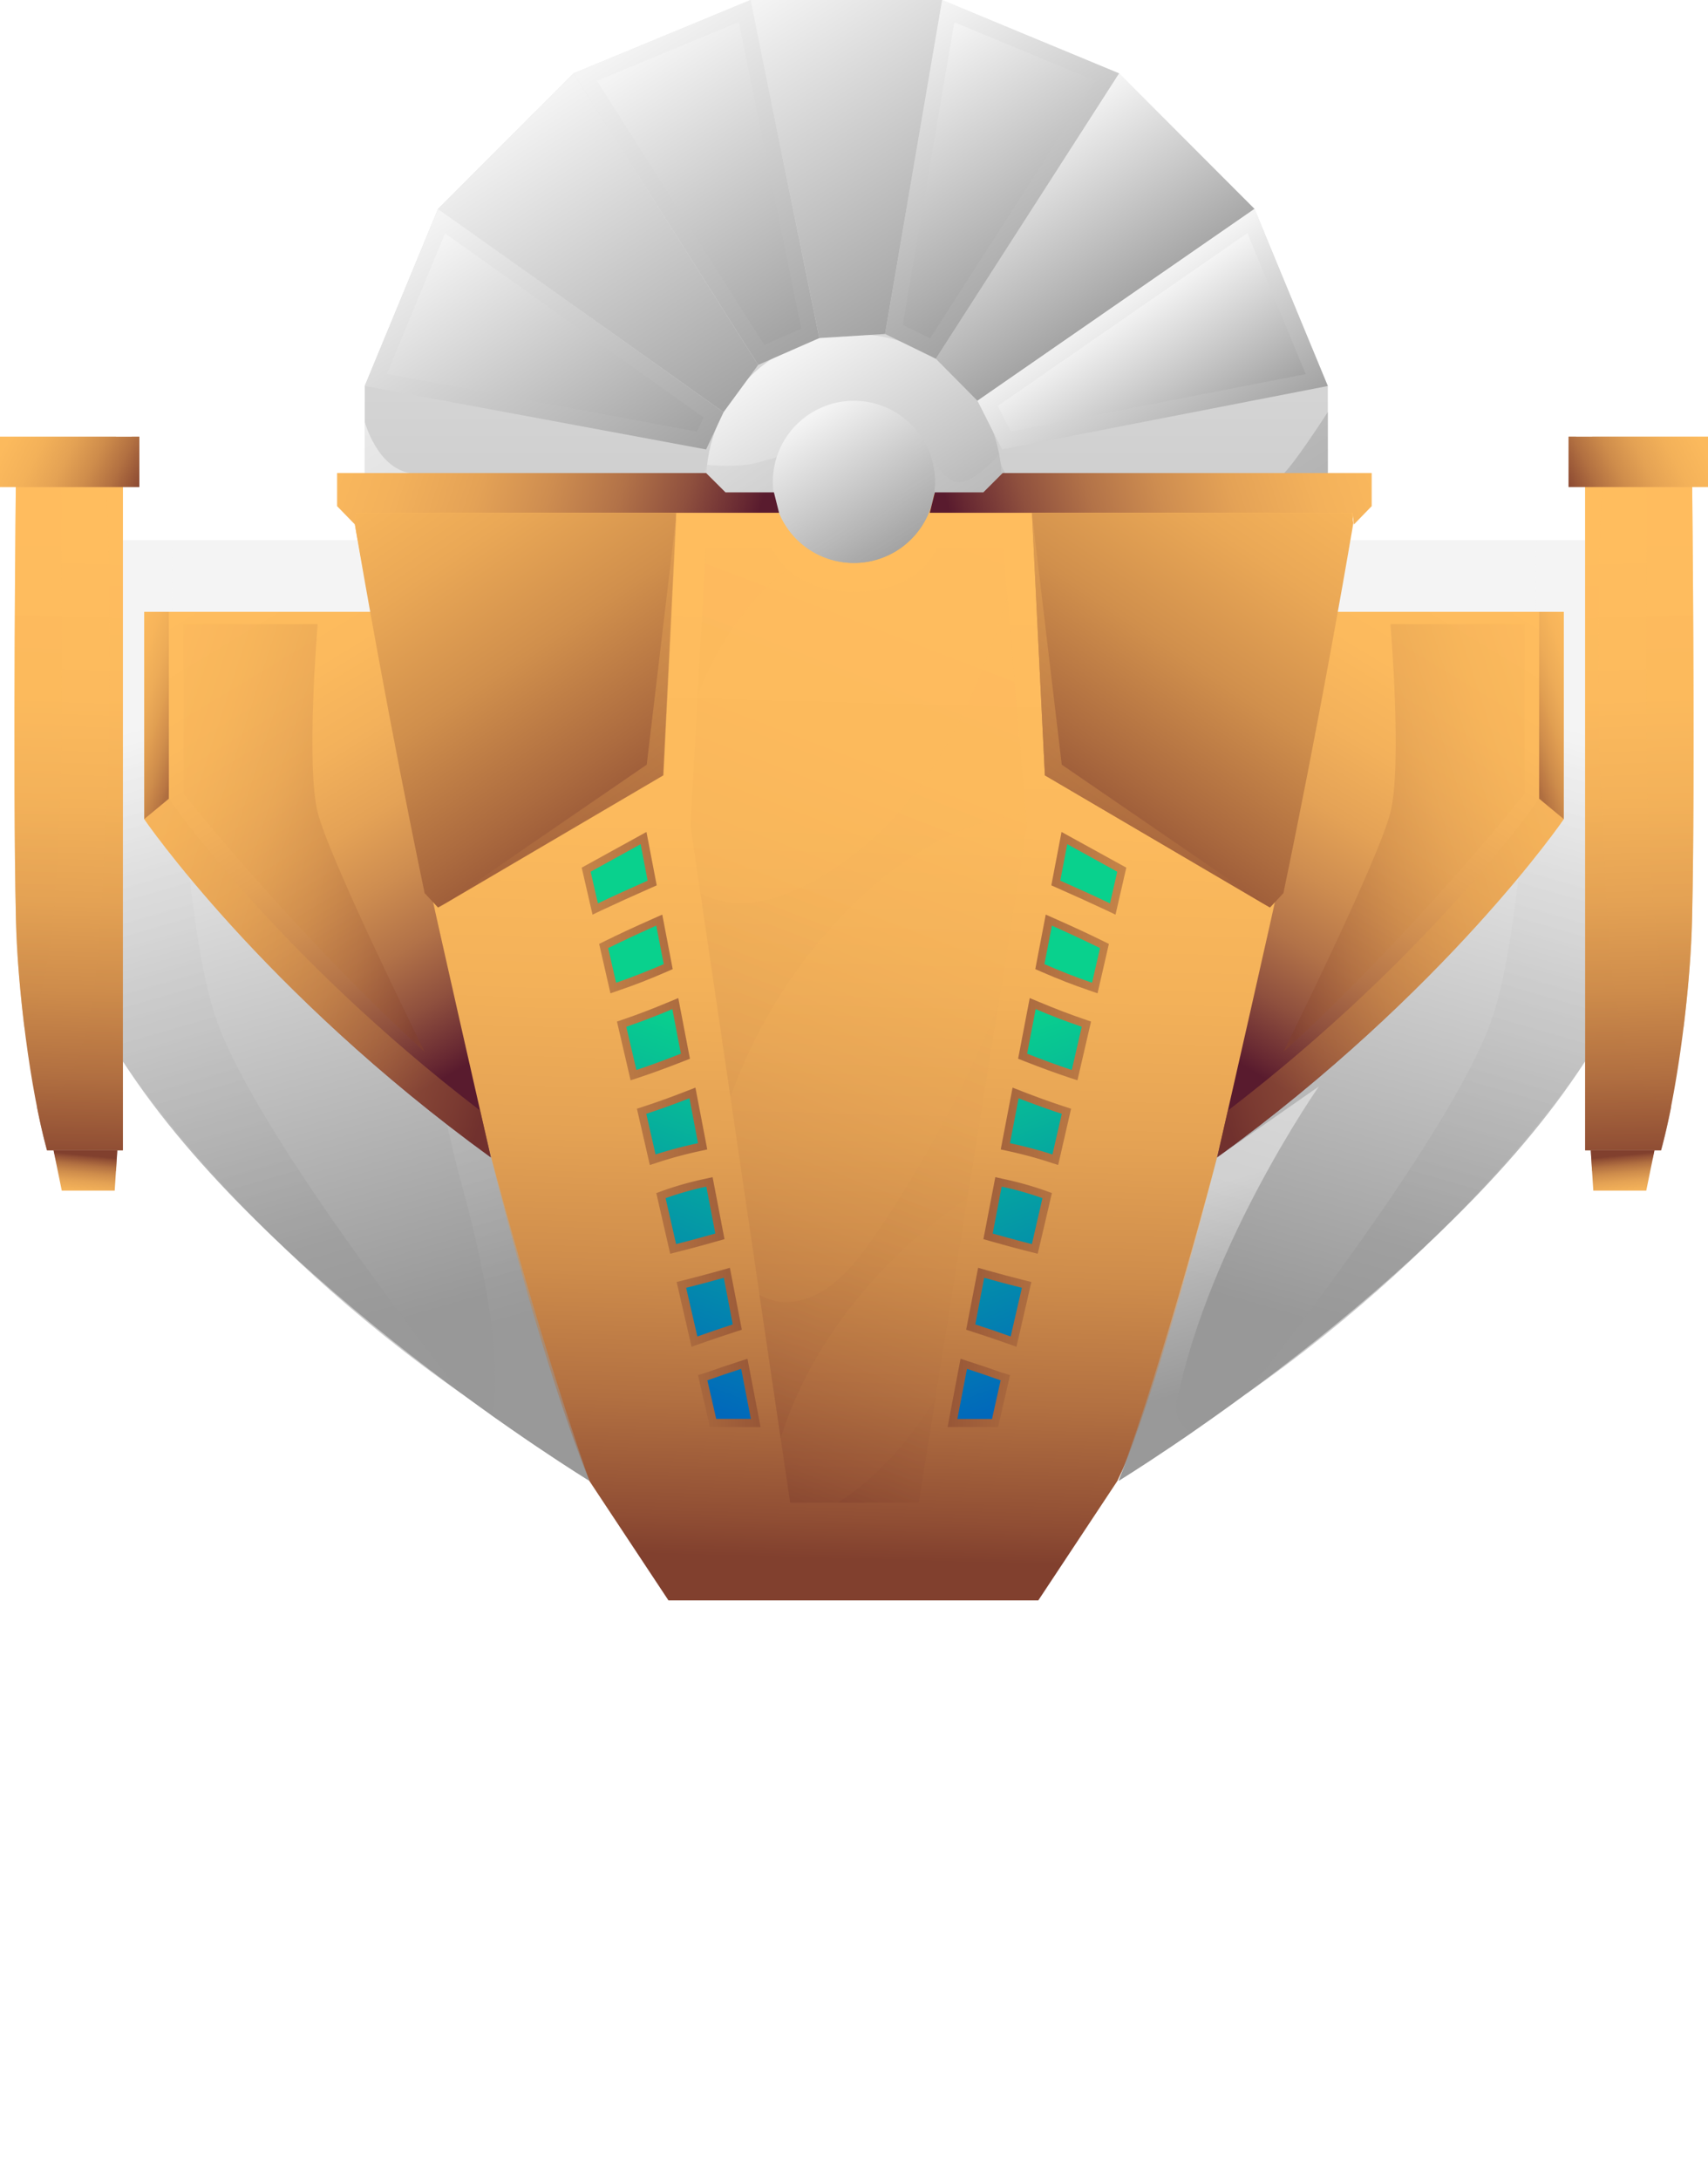 <svg xmlns="http://www.w3.org/2000/svg" xmlns:xlink="http://www.w3.org/1999/xlink" viewBox="0 0 456.26 581.98"><defs><style>.cls-1{mask:url(#mask);}.cls-102,.cls-105,.cls-11,.cls-12,.cls-122,.cls-123,.cls-128,.cls-14,.cls-15,.cls-17,.cls-18,.cls-2,.cls-20,.cls-21,.cls-23,.cls-24,.cls-4,.cls-44,.cls-48,.cls-5,.cls-50,.cls-51,.cls-52,.cls-53,.cls-68,.cls-69,.cls-7,.cls-73,.cls-76,.cls-8,.cls-9,.cls-94,.cls-95,.cls-97,.cls-98{mix-blend-mode:multiply;}.cls-2{fill:url(#Безымянный_градиент_2549);}.cls-3{mask:url(#mask-2);}.cls-4{fill:url(#Безымянный_градиент_2070);}.cls-5{fill:url(#Безымянный_градиент_2549-2);}.cls-6{mask:url(#mask-5);}.cls-7{fill:url(#Безымянный_градиент_2549-3);}.cls-8{fill:url(#Безымянный_градиент_2070-3);}.cls-9{fill:url(#Безымянный_градиент_2070-4);}.cls-10{mask:url(#mask-10);}.cls-11{fill:url(#Безымянный_градиент_2549-5);}.cls-12{fill:url(#Безымянный_градиент_2070-6);}.cls-13{mask:url(#mask-14);}.cls-14{fill:url(#Безымянный_градиент_2549-7);}.cls-15{fill:url(#Безымянный_градиент_2070-8);}.cls-16{mask:url(#mask-19);}.cls-17{fill:url(#Безымянный_градиент_2549-10);}.cls-18{fill:url(#Безымянный_градиент_2070-10);}.cls-19{mask:url(#mask-23);}.cls-20{fill:url(#Безымянный_градиент_2549-12);}.cls-21{fill:url(#Безымянный_градиент_2070-12);}.cls-22{mask:url(#mask-27);}.cls-23{fill:url(#Безымянный_градиент_2549-14);}.cls-24{fill:url(#Безымянный_градиент_2070-14);}.cls-25{isolation:isolate;}.cls-26{mask:url(#mask-33);}.cls-100,.cls-103,.cls-121,.cls-124,.cls-125,.cls-126,.cls-127,.cls-27,.cls-29,.cls-31,.cls-33,.cls-35,.cls-37,.cls-39,.cls-41,.cls-61,.cls-62,.cls-63,.cls-64,.cls-70,.cls-71,.cls-74,.cls-99{mix-blend-mode:screen;}.cls-27{fill:url(#Безымянный_градиент_1805);}.cls-28{mask:url(#mask-37);}.cls-29{fill:url(#Безымянный_градиент_1805-3);}.cls-30{mask:url(#mask-41);}.cls-31{fill:url(#Безымянный_градиент_1805-5);}.cls-32{mask:url(#mask-45);}.cls-33{fill:url(#Безымянный_градиент_1805-7);}.cls-34{mask:url(#mask-49);}.cls-35{fill:url(#Безымянный_градиент_1805-9);}.cls-36{mask:url(#mask-53);}.cls-37{fill:url(#Безымянный_градиент_1805-11);}.cls-38{mask:url(#mask-57);}.cls-39{fill:url(#Безымянный_градиент_1805-13);}.cls-40{mask:url(#mask-61);}.cls-41{fill:url(#Безымянный_градиент_1805-15);}.cls-42{fill:url(#Безымянный_градиент_512);}.cls-43{fill:url(#Безымянный_градиент_512-2);}.cls-44{opacity:0.68;fill:url(#Безымянный_градиент_512-3);}.cls-45{fill:url(#Безымянный_градиент_1773);}.cls-46{fill:url(#Безымянный_градиент_512-4);}.cls-47{fill:url(#Безымянный_градиент_1773-2);}.cls-105,.cls-48,.cls-76,.cls-94{opacity:0.63;}.cls-48{fill:url(#Безымянный_градиент_1773-3);}.cls-49{fill:url(#Безымянный_градиент_512-5);}.cls-128,.cls-50,.cls-51,.cls-52,.cls-53,.cls-95{opacity:0.53;}.cls-50{fill:url(#Безымянный_градиент_512-6);}.cls-51{fill:url(#Безымянный_градиент_512-7);}.cls-52{fill:url(#Безымянный_градиент_512-8);}.cls-53{fill:url(#Безымянный_градиент_512-9);}.cls-54{fill:url(#Безымянный_градиент_512-10);}.cls-55{fill:url(#Безымянный_градиент_512-11);}.cls-56{fill:url(#Безымянный_градиент_512-12);}.cls-57{fill:url(#Безымянный_градиент_512-13);}.cls-58{fill:url(#Безымянный_градиент_512-14);}.cls-59{fill:url(#Безымянный_градиент_512-15);}.cls-60{fill:url(#Безымянный_градиент_512-16);}.cls-61{fill:url(#Безымянный_градиент_512-17);}.cls-62{fill:url(#Безымянный_градиент_512-18);}.cls-63{fill:url(#Безымянный_градиент_512-19);}.cls-64{fill:url(#Безымянный_градиент_512-20);}.cls-65{fill:url(#Безымянный_градиент_125);}.cls-66{fill:url(#Безымянный_градиент_125-2);}.cls-67{fill:url(#Безымянный_градиент_125-3);}.cls-122,.cls-123,.cls-68,.cls-69,.cls-70,.cls-97,.cls-98,.cls-99{opacity:0.6;}.cls-68{fill:url(#Безымянный_градиент_1773-4);}.cls-69{fill:url(#Безымянный_градиент_1773-5);}.cls-70{fill:url(#Безымянный_градиент_1773-6);}.cls-100,.cls-121,.cls-124,.cls-125,.cls-126,.cls-127,.cls-71{opacity:0.52;}.cls-71{fill:url(#Безымянный_градиент_1773-7);}.cls-72{fill:url(#Безымянный_градиент_1773-8);}.cls-73{fill:url(#Безымянный_градиент_1773-9);}.cls-74{fill:url(#Безымянный_градиент_1773-10);}.cls-75{fill:url(#Безымянный_градиент_1773-11);}.cls-76{fill:url(#Безымянный_градиент_1773-12);}.cls-77{fill:url(#Безымянный_градиент_126);}.cls-78{fill:url(#Безымянный_градиент_126-2);}.cls-79{fill:url(#Безымянный_градиент_126-3);}.cls-80{fill:url(#Безымянный_градиент_126-4);}.cls-81{fill:url(#Безымянный_градиент_126-5);}.cls-82{fill:url(#Безымянный_градиент_126-6);}.cls-83{fill:url(#Безымянный_градиент_126-7);}.cls-84{fill:url(#Безымянный_градиент_126-8);}.cls-85{fill:url(#Безымянный_градиент_101);}.cls-86{fill:url(#Безымянный_градиент_101-2);}.cls-87{fill:url(#Безымянный_градиент_101-3);}.cls-88{fill:url(#Безымянный_градиент_101-4);}.cls-89{fill:url(#Безымянный_градиент_101-5);}.cls-90{fill:url(#Безымянный_градиент_101-6);}.cls-91{fill:url(#Безымянный_градиент_101-7);}.cls-92{fill:url(#Безымянный_градиент_512-21);}.cls-93{fill:url(#Безымянный_градиент_1773-13);}.cls-94{fill:url(#Безымянный_градиент_1773-14);}.cls-95{fill:url(#Безымянный_градиент_512-22);}.cls-96{fill:url(#Безымянный_градиент_125-4);}.cls-97{fill:url(#Безымянный_градиент_1773-15);}.cls-98{fill:url(#Безымянный_градиент_1773-16);}.cls-99{fill:url(#Безымянный_градиент_1773-17);}.cls-100{fill:url(#Безымянный_градиент_1773-18);}.cls-101{fill:url(#Безымянный_градиент_1773-19);}.cls-102{fill:url(#Безымянный_градиент_1773-20);}.cls-103{fill:url(#Безымянный_градиент_1773-21);}.cls-104{fill:url(#Безымянный_градиент_1773-22);}.cls-105{fill:url(#Безымянный_градиент_1773-23);}.cls-106{fill:url(#Безымянный_градиент_126-9);}.cls-107{fill:url(#Безымянный_градиент_126-10);}.cls-108{fill:url(#Безымянный_градиент_126-11);}.cls-109{fill:url(#Безымянный_градиент_126-12);}.cls-110{fill:url(#Безымянный_градиент_126-13);}.cls-111{fill:url(#Безымянный_градиент_126-14);}.cls-112{fill:url(#Безымянный_градиент_126-15);}.cls-113{fill:url(#Безымянный_градиент_126-16);}.cls-114{fill:url(#Безымянный_градиент_101-8);}.cls-115{fill:url(#Безымянный_градиент_101-9);}.cls-116{fill:url(#Безымянный_градиент_101-10);}.cls-117{fill:url(#Безымянный_градиент_101-11);}.cls-118{fill:url(#Безымянный_градиент_101-12);}.cls-119{fill:url(#Безымянный_градиент_101-13);}.cls-120{fill:url(#Безымянный_градиент_101-14);}.cls-121{fill:url(#Безымянный_градиент_1773-24);}.cls-122{fill:url(#Безымянный_градиент_1773-25);}.cls-123{fill:url(#Безымянный_градиент_1773-26);}.cls-124{fill:url(#Безымянный_градиент_1773-27);}.cls-125{fill:url(#Безымянный_градиент_1773-28);}.cls-126{fill:url(#Безымянный_градиент_1773-29);}.cls-127{fill:url(#Безымянный_градиент_1773-30);}.cls-128{fill:url(#Безымянный_градиент_512-23);}.cls-129{filter:url(#luminosity-noclip-27);}.cls-130{filter:url(#luminosity-noclip-23);}.cls-131{filter:url(#luminosity-noclip-19);}.cls-132{filter:url(#luminosity-noclip-14);}.cls-133{filter:url(#luminosity-noclip-10);}.cls-134{filter:url(#luminosity-noclip-5);}.cls-135{filter:url(#luminosity-noclip-2);}.cls-136{filter:url(#luminosity-noclip);}</style><filter id="luminosity-noclip" x="17.5" y="-7711.91" width="13.33" height="32766" filterUnits="userSpaceOnUse" color-interpolation-filters="sRGB"><feFlood flood-color="#fff" result="bg"/><feBlend in="SourceGraphic" in2="bg"/></filter><mask id="mask" x="17.5" y="-7711.91" width="13.33" height="32766" maskUnits="userSpaceOnUse"><g class="cls-136"/></mask><radialGradient id="Безымянный_градиент_2549" cx="2283.04" cy="-376.44" r="26" gradientTransform="matrix(-0.26, 0, 0, 5.07, 609.31, 2226.34)" gradientUnits="userSpaceOnUse"><stop offset="0" stop-color="#fff"/><stop offset="0.16" stop-color="#cacaca"/><stop offset="0.39" stop-color="#838383"/><stop offset="0.6" stop-color="#4b4b4b"/><stop offset="0.77" stop-color="#222"/><stop offset="0.91" stop-color="#090909"/><stop offset="1"/></radialGradient><filter id="luminosity-noclip-2" x="14.17" y="-7711.91" width="17.28" height="32766" filterUnits="userSpaceOnUse" color-interpolation-filters="sRGB"><feFlood flood-color="#fff" result="bg"/><feBlend in="SourceGraphic" in2="bg"/></filter><mask id="mask-2" x="14.17" y="-7711.91" width="17.28" height="32766" maskUnits="userSpaceOnUse"><g class="cls-135"/></mask><radialGradient id="Безымянный_градиент_2070" cx="1920.17" cy="-423.27" r="26" gradientTransform="matrix(-0.33, 0, 0, 5.94, 660.88, 2824.56)" gradientUnits="userSpaceOnUse"><stop offset="0" stop-color="#fff"/><stop offset="0.1" stop-color="#fafafa"/><stop offset="0.22" stop-color="#eaeaea"/><stop offset="0.36" stop-color="#d1d1d1"/><stop offset="0.51" stop-color="#aeaeae"/><stop offset="0.66" stop-color="gray"/><stop offset="0.82" stop-color="#484848"/><stop offset="0.98" stop-color="#080808"/><stop offset="1"/></radialGradient><radialGradient id="Безымянный_градиент_2549-2" cx="1920.17" cy="-423.27" r="26" gradientTransform="matrix(-0.33, 0, 0, 5.94, 660.88, 2824.56)" xlink:href="#Безымянный_градиент_2549"/><filter id="luminosity-noclip-5" x="425.91" y="-7711.91" width="13.33" height="32766" filterUnits="userSpaceOnUse" color-interpolation-filters="sRGB"><feFlood flood-color="#fff" result="bg"/><feBlend in="SourceGraphic" in2="bg"/></filter><mask id="mask-5" x="425.91" y="-7711.91" width="13.33" height="32766" maskUnits="userSpaceOnUse"><g class="cls-134"/></mask><radialGradient id="Безымянный_градиент_2549-3" cx="689.53" cy="-376.44" r="26" xlink:href="#Безымянный_градиент_2549"/><radialGradient id="Безымянный_градиент_2070-3" cx="689.53" cy="-376.44" r="26" gradientTransform="matrix(-0.26, 0, 0, 5.07, 609.31, 2226.34)" xlink:href="#Безымянный_градиент_2070"/><radialGradient id="Безымянный_градиент_2070-4" cx="2283.04" cy="-376.44" r="26" gradientTransform="matrix(-0.26, 0, 0, 5.07, 609.31, 2226.34)" xlink:href="#Безымянный_градиент_2070"/><filter id="luminosity-noclip-10" x="422.59" y="-7711.91" width="17.28" height="32766" filterUnits="userSpaceOnUse" color-interpolation-filters="sRGB"><feFlood flood-color="#fff" result="bg"/><feBlend in="SourceGraphic" in2="bg"/></filter><mask id="mask-10" x="422.59" y="-7711.91" width="17.28" height="32766" maskUnits="userSpaceOnUse"><g class="cls-133"/></mask><radialGradient id="Безымянный_градиент_2549-5" cx="691.11" cy="-423.27" r="26" gradientTransform="matrix(-0.33, 0, 0, 5.94, 660.88, 2824.56)" xlink:href="#Безымянный_градиент_2549"/><radialGradient id="Безымянный_градиент_2070-6" cx="691.11" cy="-423.27" r="26" xlink:href="#Безымянный_градиент_2070"/><filter id="luminosity-noclip-14" x="195.64" y="-7711.91" width="70.86" height="32766" filterUnits="userSpaceOnUse" color-interpolation-filters="sRGB"><feFlood flood-color="#fff" result="bg"/><feBlend in="SourceGraphic" in2="bg"/></filter><mask id="mask-14" x="195.64" y="-7711.91" width="70.86" height="32766" maskUnits="userSpaceOnUse"><g class="cls-132"/></mask><radialGradient id="Безымянный_градиент_2549-7" cx="3401.62" cy="-328.93" r="26" gradientTransform="matrix(-1.36, 0, 0, 3.99, 4866.12, 1725.45)" xlink:href="#Безымянный_градиент_2549"/><radialGradient id="Безымянный_градиент_2070-8" cx="3401.62" cy="-328.93" r="26" gradientTransform="matrix(-1.36, 0, 0, 3.99, 4866.12, 1725.45)" xlink:href="#Безымянный_градиент_2070"/><filter id="luminosity-noclip-19" x="177.95" y="-7711.91" width="91.87" height="32766" filterUnits="userSpaceOnUse" color-interpolation-filters="sRGB"><feFlood flood-color="#fff" result="bg"/><feBlend in="SourceGraphic" in2="bg"/></filter><mask id="mask-19" x="177.95" y="-7711.91" width="91.87" height="32766" maskUnits="userSpaceOnUse"><g class="cls-131"/></mask><radialGradient id="Безымянный_градиент_2549-10" cx="2782.8" cy="-382.81" r="26" gradientTransform="matrix(-1.77, 0, 0, 4.68, 5140.25, 2196.6)" xlink:href="#Безымянный_градиент_2549"/><radialGradient id="Безымянный_градиент_2070-10" cx="2782.8" cy="-382.81" r="26" gradientTransform="matrix(-1.77, 0, 0, 4.68, 5140.25, 2196.6)" xlink:href="#Безымянный_градиент_2070"/><filter id="luminosity-noclip-23" x="218.02" y="-7711.91" width="20.18" height="32766" filterUnits="userSpaceOnUse" color-interpolation-filters="sRGB"><feFlood flood-color="#fff" result="bg"/><feBlend in="SourceGraphic" in2="bg"/></filter><mask id="mask-23" x="218.02" y="-7711.91" width="20.18" height="32766" maskUnits="userSpaceOnUse"><g class="cls-130"/></mask><radialGradient id="Безымянный_градиент_2549-12" cx="2220.46" cy="-353.31" r="26" gradientTransform="matrix(-0.39, 0, 0, 5.07, 1089.65, 2226.34)" xlink:href="#Безымянный_градиент_2549"/><radialGradient id="Безымянный_градиент_2070-12" cx="2220.46" cy="-353.31" r="26" gradientTransform="matrix(-0.39, 0, 0, 5.07, 1089.65, 2226.34)" xlink:href="#Безымянный_градиент_2070"/><filter id="luminosity-noclip-27" x="212.98" y="-7711.91" width="26.16" height="32766" filterUnits="userSpaceOnUse" color-interpolation-filters="sRGB"><feFlood flood-color="#fff" result="bg"/><feBlend in="SourceGraphic" in2="bg"/></filter><mask id="mask-27" x="212.98" y="-7711.91" width="26.16" height="32766" maskUnits="userSpaceOnUse"><g class="cls-129"/></mask><radialGradient id="Безымянный_градиент_2549-14" cx="1872.97" cy="-403.54" r="26" gradientTransform="matrix(-0.5, 0, 0, 5.94, 1168.17, 2824.56)" xlink:href="#Безымянный_градиент_2549"/><radialGradient id="Безымянный_градиент_2070-14" cx="1872.97" cy="-403.54" r="26" gradientTransform="matrix(-0.5, 0, 0, 5.94, 1168.17, 2824.56)" xlink:href="#Безымянный_градиент_2070"/><mask id="mask-33" x="17.5" y="187.93" width="13.33" height="263.42" maskUnits="userSpaceOnUse"><g class="cls-1"><path class="cls-2" d="M17.5,319.64c0,72.74,3,131.71,6.67,131.71s6.66-59,6.66-131.71-3-131.71-6.66-131.71S17.5,246.9,17.5,319.64Z"/></g></mask><filter id="luminosity-noclip-33" x="17.5" y="187.93" width="13.33" height="263.42" filterUnits="userSpaceOnUse" color-interpolation-filters="sRGB"><feFlood flood-color="#fff" result="bg"/><feBlend in="SourceGraphic" in2="bg"/></filter><radialGradient id="Безымянный_градиент_1805" cx="2283.04" cy="-376.44" r="26" gradientTransform="matrix(-0.26, 0, 0, 5.07, 609.31, 2226.34)" gradientUnits="userSpaceOnUse"><stop offset="0" stop-color="#3d6dff"/><stop offset="0.12" stop-color="#426dfa"/><stop offset="0.26" stop-color="#526ced"/><stop offset="0.42" stop-color="#6b6bd6"/><stop offset="0.6" stop-color="#8e6ab7"/><stop offset="0.78" stop-color="#bc688f"/><stop offset="0.96" stop-color="#f2665f"/><stop offset="1" stop-color="#ff6554"/></radialGradient><mask id="mask-37" x="14.17" y="155.9" width="17.28" height="308.92" maskUnits="userSpaceOnUse"><g class="cls-3"><path class="cls-5" d="M14.17,310.36c0,85.31,3.87,154.46,8.64,154.46s8.64-69.15,8.64-154.46S27.58,155.9,22.81,155.9,14.17,225.05,14.17,310.36Z"/></g></mask><filter id="luminosity-noclip-35" x="14.17" y="155.9" width="17.28" height="308.92" filterUnits="userSpaceOnUse" color-interpolation-filters="sRGB"><feFlood flood-color="#fff" result="bg"/><feBlend in="SourceGraphic" in2="bg"/></filter><radialGradient id="Безымянный_градиент_1805-3" cx="1920.17" cy="-423.27" r="26" gradientTransform="matrix(-0.33, 0, 0, 5.94, 660.88, 2824.56)" xlink:href="#Безымянный_градиент_1805"/><mask id="mask-41" x="425.91" y="187.93" width="13.33" height="263.42" maskUnits="userSpaceOnUse"><g class="cls-6"><ellipse class="cls-7" cx="432.58" cy="319.64" rx="6.66" ry="131.71"/></g></mask><filter id="luminosity-noclip-37" x="425.91" y="187.93" width="13.33" height="263.42" filterUnits="userSpaceOnUse" color-interpolation-filters="sRGB"><feFlood flood-color="#fff" result="bg"/><feBlend in="SourceGraphic" in2="bg"/></filter><radialGradient id="Безымянный_градиент_1805-5" cx="689.53" cy="-376.44" r="26" xlink:href="#Безымянный_градиент_1805"/><mask id="mask-45" x="422.59" y="155.9" width="17.28" height="308.92" maskUnits="userSpaceOnUse"><g class="cls-10"><path class="cls-11" d="M422.59,310.36c0,85.31,3.86,154.46,8.64,154.46s8.63-69.15,8.63-154.46S436,155.9,431.23,155.9,422.59,225.05,422.59,310.36Z"/></g></mask><filter id="luminosity-noclip-39" x="422.59" y="155.9" width="17.28" height="308.92" filterUnits="userSpaceOnUse" color-interpolation-filters="sRGB"><feFlood flood-color="#fff" result="bg"/><feBlend in="SourceGraphic" in2="bg"/></filter><radialGradient id="Безымянный_градиент_1805-7" cx="691.11" cy="-423.27" r="26" gradientTransform="matrix(-0.33, 0, 0, 5.94, 660.88, 2824.56)" xlink:href="#Безымянный_градиент_1805"/><mask id="mask-49" x="195.64" y="310.36" width="70.86" height="207.35" maskUnits="userSpaceOnUse"><g class="cls-13"><path class="cls-14" d="M195.64,414c0,57.26,15.86,103.67,35.43,103.67S266.5,471.29,266.5,414s-15.86-103.67-35.43-103.67S195.64,356.78,195.64,414Z"/></g></mask><filter id="luminosity-noclip-41" x="195.64" y="310.36" width="70.86" height="207.35" filterUnits="userSpaceOnUse" color-interpolation-filters="sRGB"><feFlood flood-color="#fff" result="bg"/><feBlend in="SourceGraphic" in2="bg"/></filter><radialGradient id="Безымянный_градиент_1805-9" cx="3401.62" cy="-328.93" r="26" gradientTransform="matrix(-1.36, 0, 0, 3.99, 4866.12, 1725.45)" xlink:href="#Безымянный_градиент_1805"/><mask id="mask-53" x="177.95" y="285.14" width="91.87" height="243.17" maskUnits="userSpaceOnUse"><g class="cls-16"><path class="cls-17" d="M178,406.73c0,67.15,20.56,121.58,45.93,121.58s45.93-54.43,45.93-121.58-20.56-121.59-45.93-121.59S178,339.58,178,406.73Z"/></g></mask><filter id="luminosity-noclip-43" x="177.95" y="285.14" width="91.87" height="243.17" filterUnits="userSpaceOnUse" color-interpolation-filters="sRGB"><feFlood flood-color="#fff" result="bg"/><feBlend in="SourceGraphic" in2="bg"/></filter><radialGradient id="Безымянный_градиент_1805-11" cx="2782.8" cy="-382.81" r="26" gradientTransform="matrix(-1.77, 0, 0, 4.68, 5140.25, 2196.6)" xlink:href="#Безымянный_градиент_1805"/><mask id="mask-57" x="218.02" y="305.08" width="20.18" height="263.42" maskUnits="userSpaceOnUse"><g class="cls-19"><path class="cls-20" d="M218,436.8c0,72.74,4.52,131.7,10.09,131.7s10.09-59,10.09-131.7-4.52-131.72-10.09-131.72S218,364.06,218,436.8Z"/></g></mask><filter id="luminosity-noclip-45" x="218.02" y="305.08" width="20.18" height="263.42" filterUnits="userSpaceOnUse" color-interpolation-filters="sRGB"><feFlood flood-color="#fff" result="bg"/><feBlend in="SourceGraphic" in2="bg"/></filter><radialGradient id="Безымянный_градиент_1805-13" cx="2220.46" cy="-353.31" r="26" gradientTransform="matrix(-0.39, 0, 0, 5.07, 1089.65, 2226.34)" xlink:href="#Безымянный_градиент_1805"/><mask id="mask-61" x="212.98" y="273.06" width="26.16" height="308.92" maskUnits="userSpaceOnUse"><g class="cls-22"><ellipse class="cls-23" cx="226.06" cy="427.52" rx="13.08" ry="154.46"/></g></mask><filter id="luminosity-noclip-47" x="212.98" y="273.06" width="26.16" height="308.92" filterUnits="userSpaceOnUse" color-interpolation-filters="sRGB"><feFlood flood-color="#fff" result="bg"/><feBlend in="SourceGraphic" in2="bg"/></filter><radialGradient id="Безымянный_градиент_1805-15" cx="1872.97" cy="-403.54" r="26" gradientTransform="matrix(-0.5, 0, 0, 5.94, 1168.17, 2824.56)" xlink:href="#Безымянный_градиент_1805"/><linearGradient id="Безымянный_градиент_512" x1="226.06" y1="378.15" x2="226.06" y2="-40.59" gradientUnits="userSpaceOnUse"><stop offset="0" stop-color="#989898"/><stop offset="1" stop-color="#f4f4f4"/></linearGradient><linearGradient id="Безымянный_градиент_512-2" x1="254.77" y1="170.73" x2="207.58" y2="96.22" xlink:href="#Безымянный_градиент_512"/><linearGradient id="Безымянный_градиент_512-3" x1="278.76" y1="204.22" x2="186.59" y2="58.67" xlink:href="#Безымянный_градиент_512"/><linearGradient id="Безымянный_градиент_1773" x1="220.22" y1="416.16" x2="227.34" y2="154.86" gradientUnits="userSpaceOnUse"><stop offset="0" stop-color="#81402e"/><stop offset="0.04" stop-color="#904e34"/><stop offset="0.16" stop-color="#b27041"/><stop offset="0.29" stop-color="#ce8c4b"/><stop offset="0.43" stop-color="#e4a254"/><stop offset="0.58" stop-color="#f3b159"/><stop offset="0.75" stop-color="#fcba5d"/><stop offset="1" stop-color="#ffbd5e"/></linearGradient><linearGradient id="Безымянный_градиент_512-4" x1="104.46" y1="353.55" x2="58.15" y2="192.85" xlink:href="#Безымянный_градиент_512"/><linearGradient id="Безымянный_градиент_1773-2" x1="15.9" y1="313.85" x2="20.56" y2="143.3" xlink:href="#Безымянный_градиент_1773"/><linearGradient id="Безымянный_градиент_1773-3" x1="21" y1="313.99" x2="25.65" y2="143.43" xlink:href="#Безымянный_градиент_1773"/><linearGradient id="Безымянный_градиент_512-5" x1="242.73" y1="151.71" x2="216.85" y2="110.86" xlink:href="#Безымянный_градиент_512"/><linearGradient id="Безымянный_градиент_512-6" x1="242.71" y1="151.72" x2="216.84" y2="110.86" xlink:href="#Безымянный_градиент_512"/><linearGradient id="Безымянный_градиент_512-7" x1="242.62" y1="151.78" x2="216.75" y2="110.93" xlink:href="#Безымянный_градиент_512"/><linearGradient id="Безымянный_градиент_512-8" x1="79.96" y1="334.14" x2="38.99" y2="191.94" xlink:href="#Безымянный_градиент_512"/><linearGradient id="Безымянный_градиент_512-9" x1="138.64" y1="353.46" x2="100.25" y2="220.22" xlink:href="#Безымянный_градиент_512"/><linearGradient id="Безымянный_градиент_512-10" x1="301.42" y1="89.78" x2="269.38" y2="39.19" xlink:href="#Безымянный_градиент_512"/><linearGradient id="Безымянный_градиент_512-11" x1="286.95" y1="84.79" x2="239.12" y2="9.27" xlink:href="#Безымянный_градиент_512"/><linearGradient id="Безымянный_градиент_512-12" x1="262.13" y1="87.56" x2="205.61" y2="-1.68" xlink:href="#Безымянный_градиент_512"/><linearGradient id="Безымянный_градиент_512-13" x1="231.89" y1="96.72" x2="175.21" y2="7.22" xlink:href="#Безымянный_градиент_512"/><linearGradient id="Безымянный_градиент_512-14" x1="327.05" y1="128.38" x2="296.92" y2="80.8" xlink:href="#Безымянный_градиент_512"/><linearGradient id="Безымянный_градиент_512-15" x1="191.35" y1="126.45" x2="132.86" y2="34.1" xlink:href="#Безымянный_градиент_512"/><linearGradient id="Безымянный_градиент_512-16" x1="170.32" y1="145.95" x2="114.99" y2="58.59" xlink:href="#Безымянный_градиент_512"/><linearGradient id="Безымянный_градиент_512-17" x1="282.72" y1="79.15" x2="242.19" y2="15.15" xlink:href="#Безымянный_градиент_512"/><linearGradient id="Безымянный_градиент_512-18" x1="228.04" y1="92.08" x2="177.18" y2="11.78" xlink:href="#Безымянный_градиент_512"/><linearGradient id="Безымянный_градиент_512-19" x1="322.98" y1="122.46" x2="298.99" y2="84.58" xlink:href="#Безымянный_градиент_512"/><linearGradient id="Безымянный_градиент_512-20" x1="167.25" y1="139.74" x2="119.01" y2="63.58" xlink:href="#Безымянный_градиент_512"/><linearGradient id="Безымянный_градиент_125" x1="198.18" y1="151.06" x2="52.8" y2="104.07" gradientUnits="userSpaceOnUse"><stop offset="0" stop-color="#591b2e"/><stop offset="0.03" stop-color="#672832"/><stop offset="0.13" stop-color="#8f503e"/><stop offset="0.24" stop-color="#b27248"/><stop offset="0.36" stop-color="#ce8d50"/><stop offset="0.48" stop-color="#e4a256"/><stop offset="0.62" stop-color="#f3b15b"/><stop offset="0.77" stop-color="#fcba5d"/><stop offset="1" stop-color="#ffbd5e"/></linearGradient><linearGradient id="Безымянный_градиент_125-2" x1="-1156.44" y1="151.06" x2="-1301.82" y2="104.07" gradientTransform="matrix(-1, 0, 0, 1, -898.14, 0)" xlink:href="#Безымянный_градиент_125"/><linearGradient id="Безымянный_градиент_125-3" x1="124.88" y1="284.17" x2="49.52" y2="158.88" xlink:href="#Безымянный_градиент_125"/><linearGradient id="Безымянный_градиент_1773-4" x1="142.8" y1="253.85" x2="-24.35" y2="199.82" xlink:href="#Безымянный_градиент_1773"/><linearGradient id="Безымянный_градиент_1773-5" x1="50.4" y1="193.78" x2="23.22" y2="185" xlink:href="#Безымянный_градиент_1773"/><linearGradient id="Безымянный_градиент_1773-6" x1="124.74" y1="232.01" x2="3.43" y2="192.81" xlink:href="#Безымянный_градиент_1773"/><linearGradient id="Безымянный_градиент_1773-7" x1="6.24" y1="313.59" x2="10.89" y2="143.03" xlink:href="#Безымянный_градиент_1773"/><linearGradient id="Безымянный_градиент_1773-8" x1="37.18" y1="132.64" x2="-8.44" y2="109.66" xlink:href="#Безымянный_градиент_1773"/><linearGradient id="Безымянный_градиент_1773-9" x1="37.18" y1="132.64" x2="-8.44" y2="109.66" xlink:href="#Безымянный_градиент_1773"/><linearGradient id="Безымянный_градиент_1773-10" x1="38.28" y1="130.46" x2="-7.34" y2="107.47" xlink:href="#Безымянный_градиент_1773"/><linearGradient id="Безымянный_градиент_1773-11" x1="22.86" y1="308.44" x2="21.32" y2="324.45" xlink:href="#Безымянный_градиент_1773"/><linearGradient id="Безымянный_градиент_1773-12" x1="22.77" y1="308.44" x2="21.24" y2="324.45" xlink:href="#Безымянный_градиент_1773"/><linearGradient id="Безымянный_градиент_126" x1="177.53" y1="232.93" x2="23.3" y2="4.18" gradientUnits="userSpaceOnUse"><stop offset="0" stop-color="#81402e"/><stop offset="0.13" stop-color="#ac6b3f"/><stop offset="0.25" stop-color="#d08f4c"/><stop offset="0.37" stop-color="#eaa856"/><stop offset="0.48" stop-color="#fab85c"/><stop offset="0.57" stop-color="#ffbd5e"/></linearGradient><linearGradient id="Безымянный_градиент_126-2" x1="223.29" y1="232.67" x2="-93.32" y2="235.39" xlink:href="#Безымянный_градиент_126"/><linearGradient id="Безымянный_градиент_126-3" x1="223.47" y1="254.16" x2="-93.15" y2="256.89" xlink:href="#Безымянный_градиент_126"/><linearGradient id="Безымянный_градиент_126-4" x1="223.68" y1="277" x2="-92.98" y2="279.72" xlink:href="#Безымянный_градиент_126"/><linearGradient id="Безымянный_градиент_126-5" x1="223.87" y1="300.27" x2="-92.75" y2="302.99" xlink:href="#Безымянный_градиент_126"/><linearGradient id="Безымянный_градиент_126-6" x1="224.07" y1="324.16" x2="-92.52" y2="326.88" xlink:href="#Безымянный_градиент_126"/><linearGradient id="Безымянный_градиент_126-7" x1="224.49" y1="371.62" x2="-92.14" y2="374.35" xlink:href="#Безымянный_градиент_126"/><linearGradient id="Безымянный_градиент_126-8" x1="224.29" y1="348.73" x2="-92.38" y2="351.46" xlink:href="#Безымянный_градиент_126"/><linearGradient id="Безымянный_градиент_101" x1="120.83" y1="350.19" x2="155.56" y2="259.63" gradientUnits="userSpaceOnUse"><stop offset="0" stop-color="#0168bb"/><stop offset="1" stop-color="#09d18d"/></linearGradient><linearGradient id="Безымянный_градиент_101-2" x1="131.87" y1="354.42" x2="166.6" y2="263.86" xlink:href="#Безымянный_градиент_101"/><linearGradient id="Безымянный_градиент_101-3" x1="143.47" y1="358.88" x2="178.2" y2="268.31" xlink:href="#Безымянный_градиент_101"/><linearGradient id="Безымянный_градиент_101-4" x1="155.67" y1="363.56" x2="190.4" y2="272.99" xlink:href="#Безымянный_градиент_101"/><linearGradient id="Безымянный_градиент_101-5" x1="167.73" y1="368.18" x2="202.46" y2="277.6" xlink:href="#Безымянный_градиент_101"/><linearGradient id="Безымянный_градиент_101-6" x1="193.13" y1="377.91" x2="227.86" y2="287.36" xlink:href="#Безымянный_градиент_101"/><linearGradient id="Безымянный_градиент_101-7" x1="180.21" y1="372.96" x2="214.93" y2="282.4" xlink:href="#Безымянный_градиент_101"/><linearGradient id="Безымянный_градиент_512-21" x1="-1294.8" y1="353.55" x2="-1341.11" y2="192.85" gradientTransform="matrix(-1, 0, 0, 1, -943, 0)" xlink:href="#Безымянный_градиент_512"/><linearGradient id="Безымянный_градиент_1773-13" x1="-1383.36" y1="313.85" x2="-1378.7" y2="143.3" gradientTransform="matrix(-1, 0, 0, 1, -943, 0)" xlink:href="#Безымянный_градиент_1773"/><linearGradient id="Безымянный_градиент_1773-14" x1="-1378.26" y1="313.99" x2="-1373.6" y2="143.43" gradientTransform="matrix(-1, 0, 0, 1, -943, 0)" xlink:href="#Безымянный_градиент_1773"/><linearGradient id="Безымянный_градиент_512-22" x1="-1319.3" y1="334.14" x2="-1360.27" y2="191.94" gradientTransform="matrix(-1, 0, 0, 1, -943, 0)" xlink:href="#Безымянный_градиент_512"/><linearGradient id="Безымянный_градиент_125-4" x1="-1274.38" y1="284.17" x2="-1349.74" y2="158.88" gradientTransform="matrix(-1, 0, 0, 1, -943, 0)" xlink:href="#Безымянный_градиент_125"/><linearGradient id="Безымянный_градиент_1773-15" x1="-1256.45" y1="253.85" x2="-1423.61" y2="199.82" gradientTransform="matrix(-1, 0, 0, 1, -943, 0)" xlink:href="#Безымянный_градиент_1773"/><linearGradient id="Безымянный_градиент_1773-16" x1="-1348.86" y1="193.78" x2="-1376.03" y2="185" gradientTransform="matrix(-1, 0, 0, 1, -943, 0)" xlink:href="#Безымянный_градиент_1773"/><linearGradient id="Безымянный_градиент_1773-17" x1="-1274.52" y1="232.01" x2="-1395.82" y2="192.81" gradientTransform="matrix(-1, 0, 0, 1, -943, 0)" xlink:href="#Безымянный_градиент_1773"/><linearGradient id="Безымянный_градиент_1773-18" x1="-1393.02" y1="313.59" x2="-1388.37" y2="143.03" gradientTransform="matrix(-1, 0, 0, 1, -943, 0)" xlink:href="#Безымянный_градиент_1773"/><linearGradient id="Безымянный_градиент_1773-19" x1="-1362.08" y1="132.64" x2="-1407.7" y2="109.66" gradientTransform="matrix(1, 0, 0, -1, 1818.3, 246.58)" xlink:href="#Безымянный_градиент_1773"/><linearGradient id="Безымянный_градиент_1773-20" x1="-1362.08" y1="132.64" x2="-1407.7" y2="109.66" gradientTransform="matrix(-1, 0, 0, 1, -943, 0)" xlink:href="#Безымянный_градиент_1773"/><linearGradient id="Безымянный_градиент_1773-21" x1="-1360.98" y1="130.46" x2="-1406.6" y2="107.47" gradientTransform="matrix(-1, 0, 0, 1, -943, 0)" xlink:href="#Безымянный_градиент_1773"/><linearGradient id="Безымянный_градиент_1773-22" x1="-1376.4" y1="308.44" x2="-1377.93" y2="324.45" gradientTransform="matrix(-1, 0, 0, 1, -943, 0)" xlink:href="#Безымянный_градиент_1773"/><linearGradient id="Безымянный_градиент_1773-23" x1="-1376.48" y1="308.44" x2="-1378.02" y2="324.45" gradientTransform="matrix(-1, 0, 0, 1, -943, 0)" xlink:href="#Безымянный_градиент_1773"/><linearGradient id="Безымянный_градиент_126-9" x1="-1221.72" y1="232.93" x2="-1375.96" y2="4.18" gradientTransform="matrix(-1, 0, 0, 1, -943, 0)" xlink:href="#Безымянный_градиент_126"/><linearGradient id="Безымянный_градиент_126-10" x1="-1175.97" y1="232.67" x2="-1492.58" y2="235.39" gradientTransform="matrix(-1, 0, 0, 1, -943, 0)" xlink:href="#Безымянный_градиент_126"/><linearGradient id="Безымянный_градиент_126-11" x1="-1175.78" y1="254.16" x2="-1492.45" y2="256.89" gradientTransform="matrix(-1, 0, 0, 1, -943, 0)" xlink:href="#Безымянный_градиент_126"/><linearGradient id="Безымянный_градиент_126-12" x1="-1175.58" y1="277" x2="-1492.24" y2="279.72" gradientTransform="matrix(-1, 0, 0, 1, -943, 0)" xlink:href="#Безымянный_градиент_126"/><linearGradient id="Безымянный_градиент_126-13" x1="-1175.39" y1="300.27" x2="-1492.01" y2="302.99" gradientTransform="matrix(-1, 0, 0, 1, -943, 0)" xlink:href="#Безымянный_градиент_126"/><linearGradient id="Безымянный_градиент_126-14" x1="-1175.18" y1="324.16" x2="-1491.81" y2="326.88" gradientTransform="matrix(-1, 0, 0, 1, -943, 0)" xlink:href="#Безымянный_градиент_126"/><linearGradient id="Безымянный_градиент_126-15" x1="-1174.77" y1="371.62" x2="-1491.4" y2="374.35" gradientTransform="matrix(-1, 0, 0, 1, -943, 0)" xlink:href="#Безымянный_градиент_126"/><linearGradient id="Безымянный_градиент_126-16" x1="-1174.96" y1="348.73" x2="-1491.65" y2="351.46" gradientTransform="matrix(-1, 0, 0, 1, -943, 0)" xlink:href="#Безымянный_градиент_126"/><linearGradient id="Безымянный_градиент_101-8" x1="-1278.42" y1="350.19" x2="-1243.7" y2="259.63" gradientTransform="matrix(-1, 0, 0, 1, -943, 0)" xlink:href="#Безымянный_градиент_101"/><linearGradient id="Безымянный_градиент_101-9" x1="-1267.39" y1="354.42" x2="-1232.66" y2="263.86" gradientTransform="matrix(-1, 0, 0, 1, -943, 0)" xlink:href="#Безымянный_градиент_101"/><linearGradient id="Безымянный_градиент_101-10" x1="-1255.79" y1="358.88" x2="-1221.06" y2="268.31" gradientTransform="matrix(-1, 0, 0, 1, -943, 0)" xlink:href="#Безымянный_градиент_101"/><linearGradient id="Безымянный_градиент_101-11" x1="-1243.58" y1="363.56" x2="-1208.85" y2="272.99" gradientTransform="matrix(-1, 0, 0, 1, -943, 0)" xlink:href="#Безымянный_градиент_101"/><linearGradient id="Безымянный_градиент_101-12" x1="-1231.53" y1="368.18" x2="-1196.8" y2="277.6" gradientTransform="matrix(-1, 0, 0, 1, -943, 0)" xlink:href="#Безымянный_градиент_101"/><linearGradient id="Безымянный_градиент_101-13" x1="-1206.13" y1="377.91" x2="-1171.4" y2="287.36" gradientTransform="matrix(-1, 0, 0, 1, -943, 0)" xlink:href="#Безымянный_градиент_101"/><linearGradient id="Безымянный_градиент_101-14" x1="-1219.05" y1="372.96" x2="-1184.32" y2="282.4" gradientTransform="matrix(-1, 0, 0, 1, -943, 0)" xlink:href="#Безымянный_градиент_101"/><linearGradient id="Безымянный_градиент_1773-24" x1="173.63" y1="386.8" x2="266.1" y2="145.65" xlink:href="#Безымянный_градиент_1773"/><linearGradient id="Безымянный_градиент_1773-25" x1="343.7" y1="270.29" x2="161.27" y2="-0.27" xlink:href="#Безымянный_градиент_1773"/><linearGradient id="Безымянный_градиент_1773-26" x1="-861.31" y1="270.29" x2="-1043.74" y2="-0.27" gradientTransform="matrix(-1, 0, 0, 1, -748.63, 0)" xlink:href="#Безымянный_градиент_1773"/><linearGradient id="Безымянный_градиент_1773-27" x1="116.73" y1="364.98" x2="209.2" y2="123.83" xlink:href="#Безымянный_градиент_1773"/><linearGradient id="Безымянный_градиент_1773-28" x1="205.29" y1="398.95" x2="297.77" y2="157.79" xlink:href="#Безымянный_градиент_1773"/><linearGradient id="Безымянный_градиент_1773-29" x1="231.63" y1="409.04" x2="324.1" y2="167.88" xlink:href="#Безымянный_градиент_1773"/><linearGradient id="Безымянный_градиент_1773-30" x1="170.19" y1="385.48" x2="262.66" y2="144.33" xlink:href="#Безымянный_градиент_1773"/><linearGradient id="Безымянный_градиент_512-23" x1="332.76" y1="367.7" x2="318.26" y2="317.37" xlink:href="#Безымянный_градиент_512"/></defs><g class="cls-25"><g id="Слой_2" data-name="Слой 2"><g id="_Layer_" data-name="&lt;Layer&gt;"><g class="cls-26"><g class="cls-26"><path class="cls-27" d="M17.5,319.64c0,72.74,3,131.71,6.67,131.71s6.66-59,6.66-131.71-3-131.71-6.66-131.71S17.5,246.9,17.5,319.64Z"/></g></g><g class="cls-26"><g class="cls-26"><path class="cls-27" d="M17.5,319.64c0,72.74,3,131.71,6.67,131.71s6.66-59,6.66-131.71-3-131.71-6.66-131.71S17.5,246.9,17.5,319.64Z"/></g></g><g class="cls-28"><g class="cls-28"><path class="cls-29" d="M14.17,310.36c0,85.31,3.87,154.46,8.64,154.46s8.64-69.15,8.64-154.46S27.58,155.9,22.81,155.9,14.17,225.05,14.17,310.36Z"/></g></g><g class="cls-28"><g class="cls-28"><path class="cls-29" d="M14.17,310.36c0,85.31,3.87,154.46,8.64,154.46s8.64-69.15,8.64-154.46S27.58,155.9,22.81,155.9,14.17,225.05,14.17,310.36Z"/></g></g><g class="cls-30"><g class="cls-30"><ellipse class="cls-31" cx="432.58" cy="319.64" rx="6.66" ry="131.71"/></g></g><g class="cls-30"><g class="cls-30"><ellipse class="cls-31" cx="432.58" cy="319.64" rx="6.66" ry="131.71"/></g></g><g class="cls-32"><g class="cls-32"><path class="cls-33" d="M422.59,310.36c0,85.31,3.86,154.46,8.64,154.46s8.63-69.15,8.63-154.46S436,155.9,431.23,155.9,422.59,225.05,422.59,310.36Z"/></g></g><g class="cls-32"><g class="cls-32"><path class="cls-33" d="M422.59,310.36c0,85.31,3.86,154.46,8.64,154.46s8.63-69.15,8.63-154.46S436,155.9,431.23,155.9,422.59,225.05,422.59,310.36Z"/></g></g><g class="cls-34"><g class="cls-34"><path class="cls-35" d="M195.64,414c0,57.26,15.86,103.67,35.43,103.67S266.5,471.29,266.5,414s-15.86-103.67-35.43-103.67S195.64,356.78,195.64,414Z"/></g></g><g class="cls-34"><g class="cls-34"><path class="cls-35" d="M195.64,414c0,57.26,15.86,103.67,35.43,103.67S266.5,471.29,266.5,414s-15.86-103.67-35.43-103.67S195.64,356.78,195.64,414Z"/></g></g><g class="cls-36"><g class="cls-36"><path class="cls-37" d="M178,406.73c0,67.15,20.56,121.58,45.93,121.58s45.93-54.43,45.93-121.58-20.56-121.59-45.93-121.59S178,339.58,178,406.73Z"/></g></g><g class="cls-36"><g class="cls-36"><path class="cls-37" d="M178,406.73c0,67.15,20.56,121.58,45.93,121.58s45.93-54.43,45.93-121.58-20.56-121.59-45.93-121.59S178,339.58,178,406.73Z"/></g></g><g class="cls-38"><g class="cls-38"><path class="cls-39" d="M218,436.8c0,72.74,4.52,131.7,10.09,131.7s10.09-59,10.09-131.7-4.52-131.72-10.09-131.72S218,364.06,218,436.8Z"/></g></g><g class="cls-38"><g class="cls-38"><path class="cls-39" d="M218,436.8c0,72.74,4.52,131.7,10.09,131.7s10.09-59,10.09-131.7-4.52-131.72-10.09-131.72S218,364.06,218,436.8Z"/></g></g><g class="cls-40"><g class="cls-40"><ellipse class="cls-41" cx="226.06" cy="427.52" rx="13.08" ry="154.46"/></g></g><g class="cls-40"><g class="cls-40"><ellipse class="cls-41" cx="226.06" cy="427.52" rx="13.08" ry="154.46"/></g></g><polygon class="cls-42" points="251.65 0 200.48 0 153.2 19.58 117.01 55.77 97.43 103.05 97.43 154.22 117.01 201.49 153.2 237.68 200.48 257.26 251.65 257.26 298.93 237.68 335.11 201.49 354.7 154.22 354.7 103.05 335.11 55.77 298.93 19.58 251.65 0"/><circle class="cls-43" cx="228.11" cy="128.63" r="39.48"/><path class="cls-44" d="M97.43,112.56s3.18,12.13,12,13.73,73.87,5.06,76.57,2.34,2.87-4.52,2.87-4.52,8.66.86,13.63-.65S228,117,228,117l19.94,3s2.84,7.34,7.27,8.64,11.71-7.36,11.71-7.36.2,6.75,5.65,7.36,67.07,1.16,70.48-2.34S354.7,110,354.7,110v22.15L97.43,132Z"/><path class="cls-45" d="M228.1,132H93.46s32,196.55,64,263.4l21.11,31.87h98.79l21.11-31.87c32-66.85,64-263.4,64-263.4Z"/><path class="cls-46" d="M157.46,395.37S71,342.62,32.85,283.39V144.23H95.52S128.18,322.63,157.46,395.37Z"/><path class="cls-47" d="M12.56,307.1H32.82l0-.13V126.29H4.26s-.91,80.69,0,119.24C4.68,263.76,8,290.57,12.56,307.1Z"/><path class="cls-48" d="M32.82,307.1l0-.13V126.29H28.21a1034.54,1034.54,0,0,1-.92,111.8c-.72,10.86-1.56,52.54-17.44,57.33.83,4.25,1.74,8.18,2.7,11.68Z"/><path class="cls-49" d="M249.75,128.63A21.65,21.65,0,1,1,228.1,107,21.65,21.65,0,0,1,249.75,128.63Z"/><path class="cls-50" d="M244.09,114.1c.25,3.17.67,6.38.13,9.43a21.63,21.63,0,0,1-12.47,15.7c-8.12,3.74-17.32,2.74-23.64-2.33a21.63,21.63,0,1,0,36-22.8Z"/><path class="cls-51" d="M247.91,120a31.67,31.67,0,0,1-.21,5.7,21.38,21.38,0,0,1-9,14.39c-8.56,6.06-19.85,6.68-28.24,1.1a21.64,21.64,0,0,0,39.27-12.55A21.27,21.27,0,0,0,247.91,120Z"/><path class="cls-52" d="M32.85,144.23V283.39s30.59,47,90.54,88.75c0,0-53.77-67.22-65.34-99.22S45.79,144.23,45.79,144.23Z"/><path class="cls-53" d="M101.16,173.6s9.27,95.91,22.23,142.9,7.93,61.36,7.93,61.36l26.14,17.51S123.39,300.73,101.16,173.6Z"/><polygon class="cls-54" points="298.93 19.58 249.99 95.78 261.11 106.99 335.11 55.77 298.93 19.58"/><polygon class="cls-55" points="249.99 95.78 298.93 19.58 251.65 0 236.44 89.16 249.99 95.78"/><polygon class="cls-56" points="236.44 89.16 251.65 0 200.48 0 218.86 90.26 236.44 89.16"/><polygon class="cls-57" points="218.86 90.26 200.48 0 153.2 19.58 202.53 97.42 218.86 90.26"/><polygon class="cls-58" points="261.11 106.99 267.68 119.99 354.7 103.05 335.11 55.77 261.11 106.99"/><polygon class="cls-59" points="202.53 97.42 193.28 110.04 117.01 55.77 153.2 19.58 202.53 97.42"/><polygon class="cls-60" points="193.28 110.04 117.01 55.77 97.43 103.05 188.63 119.99 193.28 110.04"/><polygon class="cls-61" points="241.15 86.74 254.93 5.95 292.62 21.56 248.46 90.32 241.15 86.74"/><polygon class="cls-62" points="159.47 21.57 197.35 5.88 214.03 87.75 204.17 92.08 159.47 21.57"/><polygon class="cls-63" points="266.56 108.37 333.21 62.23 348.8 99.88 270.02 115.22 266.56 108.37"/><polygon class="cls-64" points="103.35 99.83 118.89 62.3 187.95 111.44 186.18 115.23 103.35 99.83"/><polygon class="cls-65" points="94.81 140.03 90.05 135.13 90.05 126.29 188.63 126.29 193.8 131.45 206.74 131.45 208.11 136.9 95.16 136.9 94.81 140.03"/><polygon class="cls-66" points="361.67 140.03 366.42 135.13 366.42 126.29 267.84 126.29 262.68 131.45 249.73 131.45 248.37 136.9 361.31 136.9 361.67 140.03"/><path class="cls-67" d="M38.53,163.34v55.34s31.32,45.84,92.6,90.33c0,0-26.28-114.3-32-145.67Z"/><path class="cls-68" d="M45.11,213.23V163.34H38.53v55.34s31.32,45.84,92.6,90.33l-2.86-12.5C73.23,254.36,45.11,213.23,45.11,213.23Z"/><polygon class="cls-69" points="38.53 218.68 45.11 213.23 45.11 163.34 38.53 163.34 38.53 218.68"/><path class="cls-70" d="M49,166.64v45.23s29.51,37.15,64.46,69c0,0-25.42-51.26-28.6-64s0-50.22,0-50.22Z"/><path class="cls-71" d="M6.51,274.21c13.16-12.61,9.27-109.46,9.92-147.92H4.26s-.91,80.69,0,119.24C4.45,253.88,5.26,264.05,6.51,274.21Z"/><rect class="cls-72" y="116.59" width="37.22" height="13.41"/><path class="cls-73" d="M0,126v4H37.22v-13.4h-2C25.52,123.31,11.07,129.29,0,126Z"/><path class="cls-74" d="M31,116.59H0v4.77C6,123.29,26.05,120,31,116.59Z"/><polygon class="cls-75" points="14.3 307.1 16.5 317.86 30.64 317.86 31.32 307.1 14.3 307.1"/><path class="cls-76" d="M28.7,310.83A17.92,17.92,0,0,1,31,312.7l.35-5.6h-17l.51,2.48C19.59,308.49,24.3,307.86,28.7,310.83Z"/><path class="cls-77" d="M94.74,139.61c2.7,15.92,9.52,54.91,18.69,98.83,2.19,2.38,3.58,3.85,3.58,3.85L177.14,207l3.48-70.08H95.16S95,137.89,94.74,139.61Z"/><path class="cls-78" d="M155.39,231.64l17.3-9.53,2.74,14.26-1.55.68c-5.12,2.26-9.33,4.18-13.22,6l-2.38,1.14Z"/><path class="cls-79" d="M160.05,252l1.5-.74c3.72-1.84,7.71-3.7,12.92-6l2.44-1.09,2.79,14.56-1.56.68c-4.57,2-8.77,3.63-12.83,5l-2.24.78Z"/><path class="cls-80" d="M164.81,272.73l1.81-.62c3.81-1.29,7.79-2.82,12.16-4.65l2.41-1,3.11,16.2-1.64.64c-4.54,1.78-8.36,3.18-12,4.39l-2.21.72Z"/><path class="cls-81" d="M170.14,296l1.84-.6c3.47-1.13,7.2-2.47,11.42-4.11l2.37-.92,3.16,16.5-2,.44a113.4,113.4,0,0,0-11.13,3l-2.21.72Z"/><path class="cls-82" d="M175.31,318.52l1.77-.64a88.62,88.62,0,0,1,11.15-3.14l2.13-.47,3.17,16.55-1.87.53c-4.08,1.16-7.42,2.06-10.54,2.84l-2.09.53Z"/><path class="cls-83" d="M189.63,381l-3.18-13.87,2-.63h.07c2.53-.91,5.28-1.84,8.86-3l2.29-.75,3.5,18.26Z"/><path class="cls-84" d="M180.75,342.26l2-.5c3.14-.78,6.41-1.65,10-2.66l2.22-.63L198.17,355l-1.79.58c-3.62,1.17-6.61,2.18-9.41,3.18l-2.24.8Z"/><path class="cls-85" d="M173,235.11l-1.87-9.74-13.35,7.36,1.94,8.45C164.14,239.08,168.57,237.07,173,235.11Z"/><path class="cls-86" d="M177.3,257.4l-2-10.28c-4.31,1.93-8.61,3.91-12.84,6l2.12,9.25C168.91,260.88,173.13,259.2,177.3,257.4Z"/><path class="cls-87" d="M181.88,281.31l-2.28-11.9c-4,1.7-8.13,3.29-12.3,4.71L170,285.66C174,284.33,177.94,282.86,181.88,281.31Z"/><path class="cls-88" d="M186.46,305.21l-2.29-12c-3.81,1.47-7.64,2.88-11.53,4.15l2.48,10.85A114.1,114.1,0,0,1,186.46,305.21Z"/><path class="cls-89" d="M191.08,329.32l-2.4-12.52a85.58,85.58,0,0,0-10.88,3.08l2.81,12.26C184.12,331.26,187.6,330.3,191.08,329.32Z"/><path class="cls-90" d="M189.1,368.47l-.15,0,2.37,10.33h9.25L198,365.45C195,366.41,192.05,367.41,189.1,368.47Z"/><path class="cls-91" d="M195.74,353.59l-2.39-12.45c-3.34.94-6.7,1.84-10.06,2.67l3,13Q191,355.11,195.74,353.59Z"/><path class="cls-92" d="M298.8,395.37s86.48-52.75,124.61-112V144.23H360.74S328.08,322.63,298.8,395.37Z"/><path class="cls-93" d="M443.7,307.1H423.45a.93.93,0,0,1,0-.13V126.29H452s.91,80.69,0,119.24C451.58,263.76,448.23,290.57,443.7,307.1Z"/><path class="cls-94" d="M423.45,307.1a.93.93,0,0,1,0-.13V126.29h4.65a1029.44,1029.44,0,0,0,.92,111.8c.71,10.86,1.55,52.54,17.44,57.33-.84,4.25-1.75,8.18-2.71,11.68Z"/><path class="cls-95" d="M423.41,144.23V283.39s-30.59,47-90.54,88.75c0,0,53.77-67.22,65.35-99.22s12.25-128.69,12.25-128.69Z"/><path class="cls-96" d="M417.73,163.34v55.34s-31.32,45.84-92.6,90.33c0,0,26.28-114.3,32-145.67Z"/><path class="cls-97" d="M411.15,213.23V163.34h6.58v55.34s-31.32,45.84-92.6,90.33l2.86-12.5C383,254.36,411.15,213.23,411.15,213.23Z"/><polygon class="cls-98" points="417.73 218.68 411.15 213.23 411.15 163.34 417.73 163.34 417.73 218.68"/><path class="cls-99" d="M407.29,166.64v45.23s-29.5,37.15-64.46,69c0,0,25.42-51.26,28.6-64s0-50.22,0-50.22Z"/><path class="cls-100" d="M449.75,274.21c-13.16-12.61-9.26-109.46-9.92-147.92H452s.91,80.69,0,119.24C451.81,253.88,451,264.05,449.75,274.21Z"/><rect class="cls-101" x="419.04" y="116.59" width="37.22" height="13.41" transform="translate(875.3 246.58) rotate(180)"/><path class="cls-102" d="M456.26,126v4H419v-13.4h2C430.74,123.31,445.19,129.29,456.26,126Z"/><path class="cls-103" d="M425.29,116.59h31v4.77C450.31,123.29,430.22,120,425.29,116.59Z"/><polygon class="cls-104" points="441.96 307.1 439.77 317.86 425.62 317.86 424.94 307.1 441.96 307.1"/><path class="cls-105" d="M427.57,310.83a17.34,17.34,0,0,0-2.28,1.87l-.35-5.6h17l-.5,2.48C436.67,308.49,432,307.86,427.57,310.83Z"/><path class="cls-106" d="M361.53,139.61c-2.71,15.92-9.53,54.91-18.69,98.83-2.19,2.38-3.59,3.85-3.59,3.85L279.12,207l-3.47-70.08H361.1S361.26,137.89,361.53,139.61Z"/><path class="cls-107" d="M300.87,231.64l-17.3-9.53-2.73,14.26,1.54.68c5.13,2.26,9.33,4.18,13.22,6l2.39,1.14Z"/><path class="cls-108" d="M296.22,252l-1.5-.74c-3.73-1.84-7.72-3.7-12.92-6l-2.45-1.09-2.79,14.56,1.56.68c4.57,2,8.77,3.63,12.84,5l2.23.78Z"/><path class="cls-109" d="M291.45,272.73l-1.81-.62c-3.81-1.29-7.79-2.82-12.16-4.65l-2.41-1-3.1,16.2,1.64.64c4.53,1.78,8.36,3.18,12,4.39l2.21.72Z"/><path class="cls-110" d="M286.12,296l-1.84-.6c-3.47-1.13-7.2-2.47-11.42-4.11l-2.37-.92-3.16,16.5,2,.44a112.64,112.64,0,0,1,11.13,3l2.21.72Z"/><path class="cls-111" d="M281,318.52l-1.76-.64A88.8,88.8,0,0,0,268,314.74l-2.12-.47-3.18,16.55,1.87.53c4.08,1.16,7.43,2.06,10.54,2.84l2.1.53Z"/><path class="cls-112" d="M266.63,381l3.18-13.87-2-.63h-.08c-2.53-.91-5.27-1.84-8.86-3l-2.28-.75L253.13,381Z"/><path class="cls-113" d="M275.51,342.26l-2-.5c-3.14-.78-6.41-1.65-10-2.66l-2.22-.63L258.09,355l1.79.58c3.62,1.17,6.61,2.18,9.41,3.18l2.24.8Z"/><path class="cls-114" d="M283.23,235.11l1.87-9.74,13.35,7.36-1.94,8.45C292.12,239.08,287.69,237.07,283.23,235.11Z"/><path class="cls-115" d="M279,257.4l2-10.28c4.31,1.93,8.61,3.91,12.85,6l-2.13,9.25C287.35,260.88,283.13,259.2,279,257.4Z"/><path class="cls-116" d="M274.38,281.31l2.28-11.9c4,1.7,8.14,3.29,12.3,4.71l-2.65,11.54C282.29,284.33,278.32,282.86,274.38,281.31Z"/><path class="cls-117" d="M269.8,305.21l2.3-12c3.8,1.47,7.64,2.88,11.53,4.15l-2.49,10.85A113.37,113.37,0,0,0,269.8,305.21Z"/><path class="cls-118" d="M265.18,329.32l2.4-12.52a86.2,86.2,0,0,1,10.89,3.08l-2.82,12.26C272.15,331.26,268.66,330.3,265.18,329.32Z"/><path class="cls-119" d="M267.16,368.47l.15,0L265,378.83h-9.26l2.57-13.38C261.24,366.41,264.21,367.41,267.16,368.47Z"/><path class="cls-120" d="M260.53,353.59l2.38-12.45c3.35.94,6.7,1.84,10.07,2.67l-3,13Q265.29,355.11,260.53,353.59Z"/><path class="cls-121" d="M268,146.36H250.2S246,158,228.24,158s-22-11.59-22-11.59H188.54l-4.1,74,26.63,180.77h34.35l28.92-180.77Z"/><polygon class="cls-122" points="275.65 136.9 283.63 204.15 339.25 242.29 279.12 206.98 275.65 136.9"/><polygon class="cls-123" points="180.74 136.9 172.76 204.15 117.14 242.29 177.26 206.98 180.74 136.9"/><path class="cls-124" d="M210.42,152a16,16,0,0,1-4.13-5.62H188.54l-2.18,39.29C191.68,172.26,200,159.54,210.42,152Z"/><path class="cls-125" d="M258.42,319.91l8.25-51.61a319.69,319.69,0,0,1-32.19,60.38c-5.46,8.06-13.11,18.57-24,18.9a14,14,0,0,1-7.62-1.89L208.55,384C216.52,358.22,235.73,335.2,258.42,319.91Z"/><path class="cls-126" d="M223.88,401.16h21.54l4.43-27.68C243,384.49,234.53,394.33,223.88,401.16Z"/><path class="cls-127" d="M228.24,241.05c12.83-12.4,29.23-22.46,45.84-23.64l-5-58c-8.32,27.33-20.07,54-44,71-10.6,7.54-25.57,14.69-37.94,8.05l8,54.36A138.52,138.52,0,0,1,228.24,241.05Z"/><path class="cls-128" d="M325.13,309s-14,53.68-26.33,86.36l19.79-13.05s-5.53-1.71-4.06-8.84c8.63-41.78,37.79-83.43,37.79-83.43Z"/></g></g></g></svg>